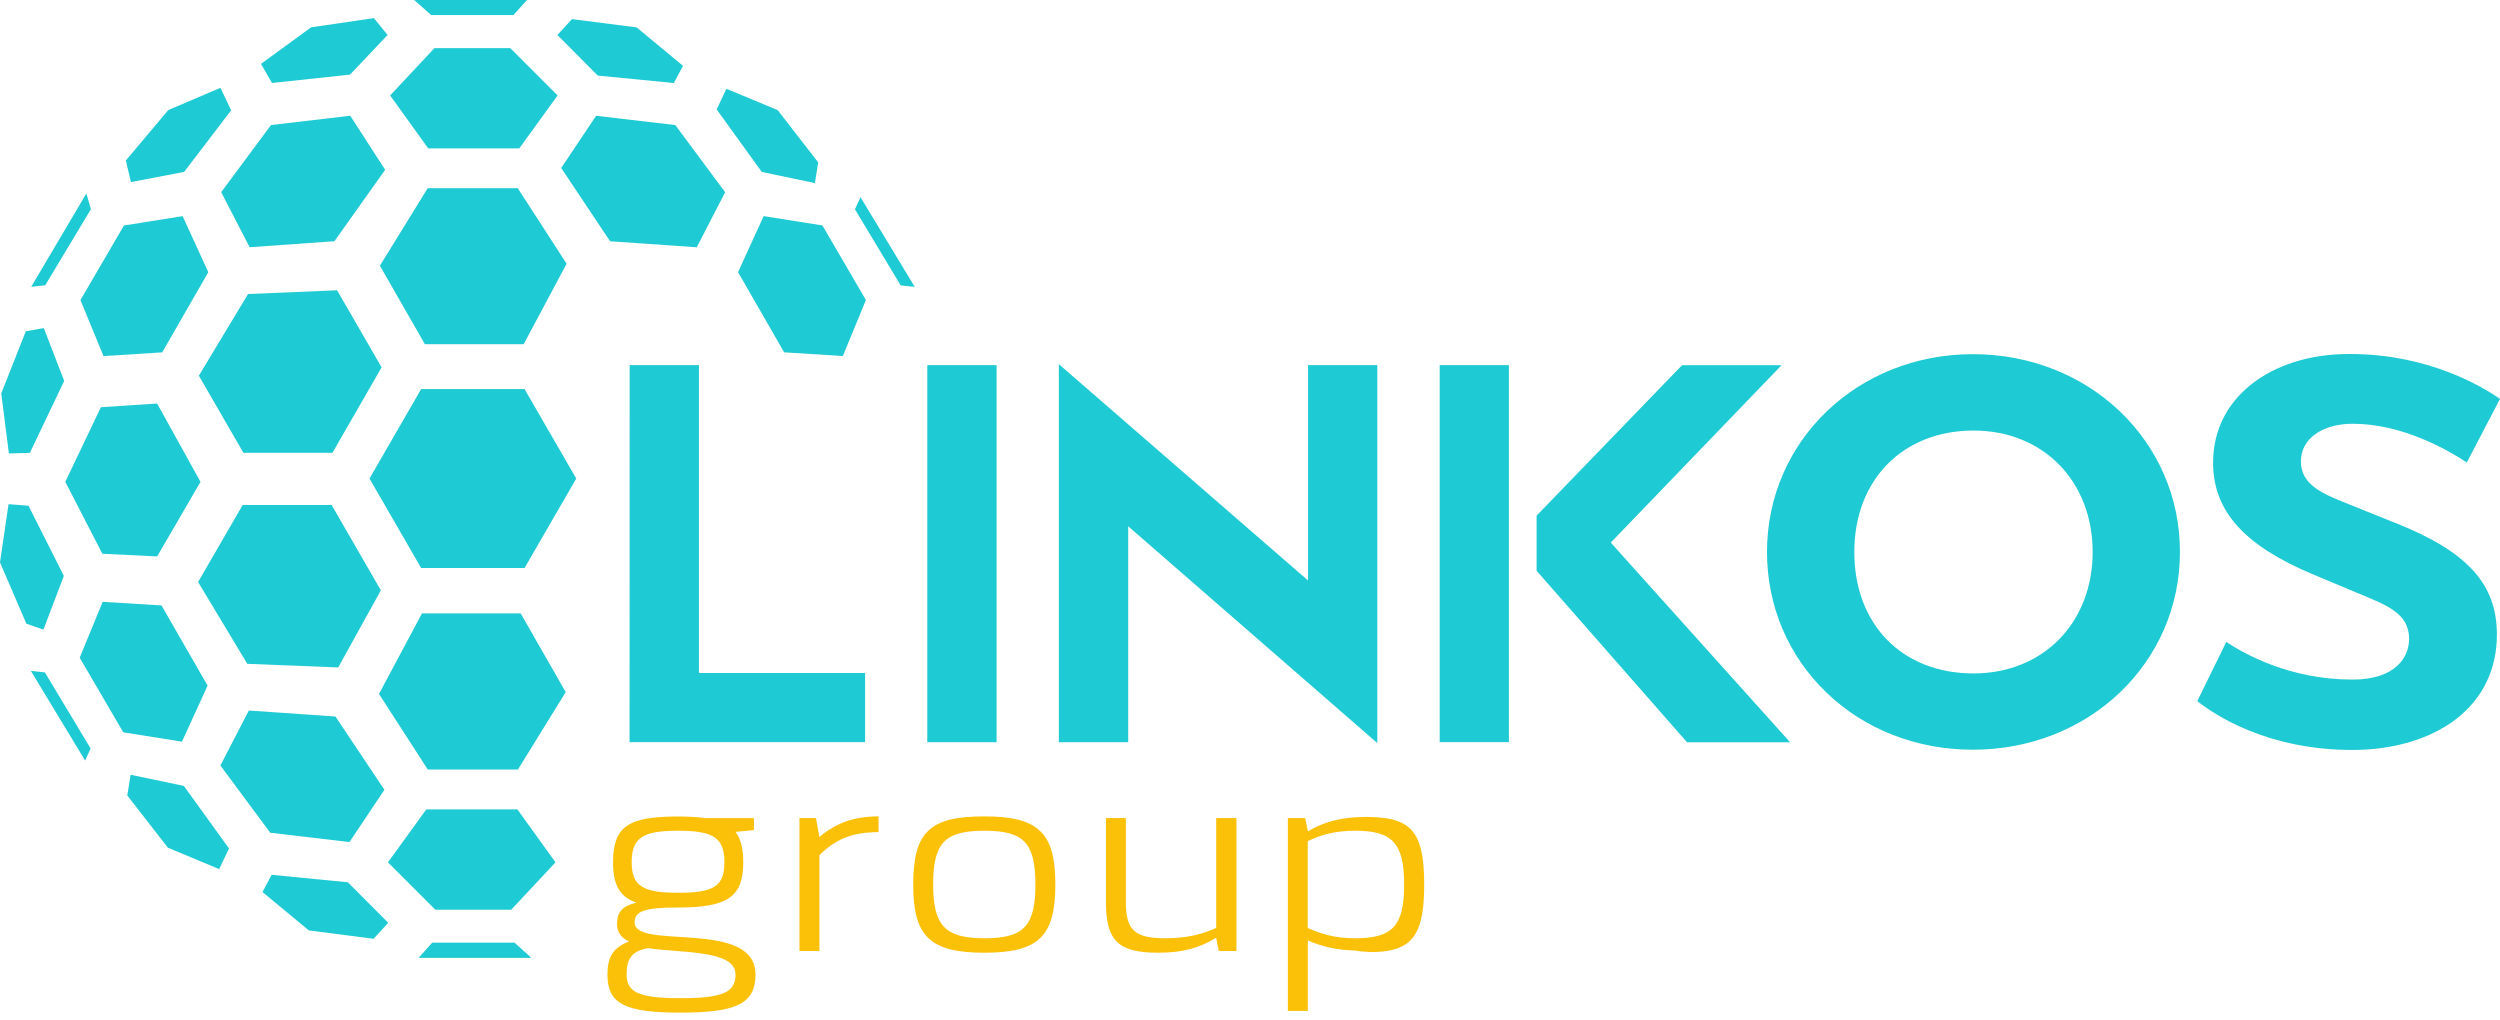 <svg width="250" height="102" viewBox="0 0 250 102" fill="none" xmlns="http://www.w3.org/2000/svg">
<path d="M51.455 94.268H43.22L41.865 95.786H53.14L51.45 94.268M33.17 50.503H24.265L19.81 58.201L24.73 66.383L33.82 66.743L38.085 59.035L33.165 50.503M52.455 38.909H42.115L36.95 47.856L42.115 56.802H52.455L57.625 47.856L52.455 38.909ZM86.05 19.722L85.495 20.931L90.07 28.539L91.475 28.688L86.05 19.722ZM51.78 18.823H42.77L37.99 26.57L42.49 34.423H52.365L56.66 26.371L51.775 18.823M72.645 8.877L71.665 10.94L76.18 17.194L81.49 18.308L81.82 16.24L77.77 11.015L72.64 8.877M52.695 0H41.42L43.115 1.504H51.345L52.7 0" fill="#1ECAD3"/>
<path d="M51.735 80.94H42.63L38.795 86.235L43.535 90.971H51.12L55.55 86.235L51.74 80.94M24.885 71.054L22.04 76.549L27.025 83.273L34.945 84.207L38.44 78.977L33.545 71.653L24.885 71.054ZM52.07 61.343H42.195L37.9 69.396L42.78 76.954H51.79L56.57 69.211L52.07 61.343ZM10.27 60.179L7.97 65.769L12.325 73.232L18.195 74.166L20.76 68.561L16.15 60.544L10.27 60.184M76.365 21.615L73.805 27.215L78.415 35.232L84.285 35.602L86.59 30.002L82.24 22.544L76.365 21.61M59.615 11.574L56.12 16.799L61.01 24.128L69.675 24.727L72.515 19.222L67.53 12.508L59.615 11.579" fill="#1ECAD3"/>
<path d="M3.09 67.093L8.515 76.06L9.06 74.846L4.485 67.238L3.085 67.093M51.035 4.811H43.445L39.015 9.546L42.825 14.841H51.925L55.76 9.546L51.025 4.811M57.2 1.908L55.74 3.497L59.775 7.558L67.385 8.302L68.3 6.584L63.66 2.738L57.19 1.913M37.395 1.813L31.11 2.733L26.1 6.389L27.2 8.297L35 7.463L38.76 3.497L37.39 1.818" fill="#1ECAD3"/>
<path d="M27.165 87.484L26.25 89.202L30.885 93.044L37.36 93.878L38.82 92.279L34.78 88.228L27.17 87.484M13.06 77.478L12.73 79.546L16.79 84.771L21.915 86.909L22.9 84.846L18.385 78.592L13.065 77.478" fill="#1ECAD3"/>
<path d="M0.855 50.423L0 56.243L2.635 62.367L4.34 62.962L6.385 57.592L2.85 50.573L0.855 50.418M8.64 19.342L3.12 28.683L4.52 28.529L9.09 20.921L8.635 19.337M22.045 8.782L16.825 11.01L12.585 16.05L13.095 18.208L18.415 17.189L23.115 11.03L22.045 8.777" fill="#1ECAD3"/>
<path d="M4.38 32.81L2.58 33.129L0.125 39.339L0.89 45.343L2.985 45.288L6.42 38.09L4.38 32.81Z" fill="#1ECAD3"/>
<path d="M15.71 40.353L10.09 40.722L6.53 48.18L10.235 55.374L15.715 55.644L20.05 48.185L15.715 40.358M33.71 29.028L24.805 29.403L19.885 37.57L24.34 45.278H33.245L38.16 36.736L33.71 29.033M18.265 21.615L12.395 22.549L8.045 30.007L10.35 35.607L16.22 35.237L20.83 27.22L18.265 21.62M35.02 11.574L27.1 12.504L22.12 19.217L24.965 24.722L33.44 24.123L38.515 16.979L35.02 11.569" fill="#1ECAD3"/>
<path d="M69.895 36.516H62.965L62.955 74.216H86.51V67.298H69.895V36.516ZM92.73 74.221H99.66V36.516H92.73V74.221ZM130.81 58.056L105.885 36.416V74.221H112.82V52.626L137.73 74.306V36.516H130.805V58.056H130.81ZM161.08 54.255L161.715 53.596L178.155 36.521H168.205L153.66 51.567V57.077L168.705 74.226H179.01L161.69 54.944L161.08 54.255ZM143.97 74.211H150.89V36.516H143.97V74.211ZM197.29 35.417C185.745 35.417 176.7 44.104 176.7 55.194C176.7 60.569 178.805 65.554 182.63 69.241C186.465 72.943 191.67 74.971 197.29 74.971C208.9 74.971 217.995 66.284 217.995 55.194C217.995 44.104 208.9 35.417 197.29 35.417ZM197.35 67.343C190.225 67.343 185.43 62.462 185.43 55.199C185.43 47.936 190.33 43.055 197.35 43.055C204.37 43.055 209.265 48.166 209.265 55.199C209.265 62.233 204.365 67.343 197.35 67.343ZM239.525 52.292L234.685 50.343C232.28 49.389 230.09 48.48 230.09 46.147C230.09 43.815 232.29 42.406 235.17 42.376H235.295C240.225 42.376 244.765 44.978 246.68 46.247L250 39.888C248.23 38.659 242.81 35.402 235.05 35.402H234.87C231.04 35.402 227.58 36.481 225.115 38.45C222.625 40.428 221.31 43.13 221.31 46.267C221.31 51.103 224.41 54.56 231.35 57.457L235.685 59.275C238.62 60.494 240.91 61.293 240.91 63.881C240.91 65.659 239.635 67.957 235.245 67.957C228.975 67.957 224.51 65.419 222.625 64.201L219.73 70.11C221.335 71.389 226.61 74.996 235.245 74.996C239.35 74.996 243.03 73.897 245.61 71.903C248.28 69.845 249.69 66.918 249.69 63.461C249.69 58.401 246.75 55.159 239.535 52.292H239.525Z" fill="#1ECAD3"/>
<path d="M61.7 92.37C61.7 93.274 62.18 93.808 62.9 94.153C61.3 94.742 60.745 95.721 60.745 97.45C60.745 100.357 62.425 101.261 68.04 101.261C73.655 101.261 75.55 100.362 75.55 97.45C75.55 91.835 63.46 95.062 63.46 92.245C63.46 91.096 64.495 90.751 67.8 90.751C72.805 90.751 74.325 89.662 74.325 86.23C74.325 84.876 74.085 83.887 73.555 83.188L75.395 83.008V81.814H70.57C69.8 81.709 68.87 81.649 67.8 81.649C62.79 81.649 61.305 82.659 61.305 86.23C61.305 88.413 61.915 89.667 63.65 90.271C62.21 90.586 61.705 91.236 61.705 92.379L61.7 92.37ZM63.17 86.22C63.17 83.802 64.235 83.073 67.805 83.073C71.375 83.073 72.44 83.797 72.44 86.22C72.44 88.643 71.37 89.277 67.805 89.277C64.24 89.277 63.17 88.583 63.17 86.22ZM68.04 99.818C63.885 99.818 62.66 99.238 62.66 97.445C62.66 95.876 63.165 95.102 64.815 94.817C68.145 95.317 73.55 94.967 73.55 97.445C73.55 99.238 72.295 99.818 68.035 99.818H68.04Z" fill="#FAC108"/>
<path d="M87.855 81.639C85.43 81.639 83.675 82.259 81.94 83.692L81.595 81.804H79.945V95.102H81.94V85.531C83.46 83.982 85.14 83.213 87.855 83.213V81.639Z" fill="#FAC108"/>
<path d="M91.32 88.458C91.32 93.638 92.995 95.272 98.43 95.272C103.865 95.272 105.535 93.638 105.535 88.458C105.535 83.278 103.855 81.639 98.43 81.639C93.005 81.639 91.32 83.163 91.32 88.458ZM93.315 88.458C93.315 84.277 94.485 83.073 98.43 83.073C102.375 83.073 103.54 84.277 103.54 88.458C103.54 92.639 102.34 93.828 98.43 93.828C94.52 93.828 93.315 92.554 93.315 88.458Z" fill="#FAC108"/>
<path d="M112.59 81.804H110.595V90.236C110.595 94.063 111.82 95.272 115.81 95.272C118.175 95.272 119.885 94.842 121.62 93.773L121.875 95.102H123.645V81.804H121.62V92.794C120.285 93.379 118.82 93.828 116.5 93.828C113.46 93.828 112.585 92.974 112.585 90.236V81.804H112.59Z" fill="#FAC108"/>
<path d="M130.505 81.804H128.785V101.096H130.78V94.043C132.17 94.647 133.575 94.997 135.465 95.052C136.43 95.207 137.34 95.242 138.185 95.162C141.39 94.842 142.42 93.153 142.42 88.458C142.42 83.762 141.39 82.089 138.185 81.774C137.49 81.699 136.69 81.669 135.815 81.714C133.79 81.804 132.28 82.258 130.785 83.133C130.71 82.683 130.605 82.258 130.515 81.804H130.505ZM130.775 84.117C132 83.527 133.39 83.073 135.545 83.073C139.265 83.073 140.415 84.356 140.415 88.458C140.415 92.559 139.27 93.828 135.545 93.828C133.385 93.828 132 93.348 130.775 92.794V84.112V84.117Z" fill="#FAC108"/>
</svg>
